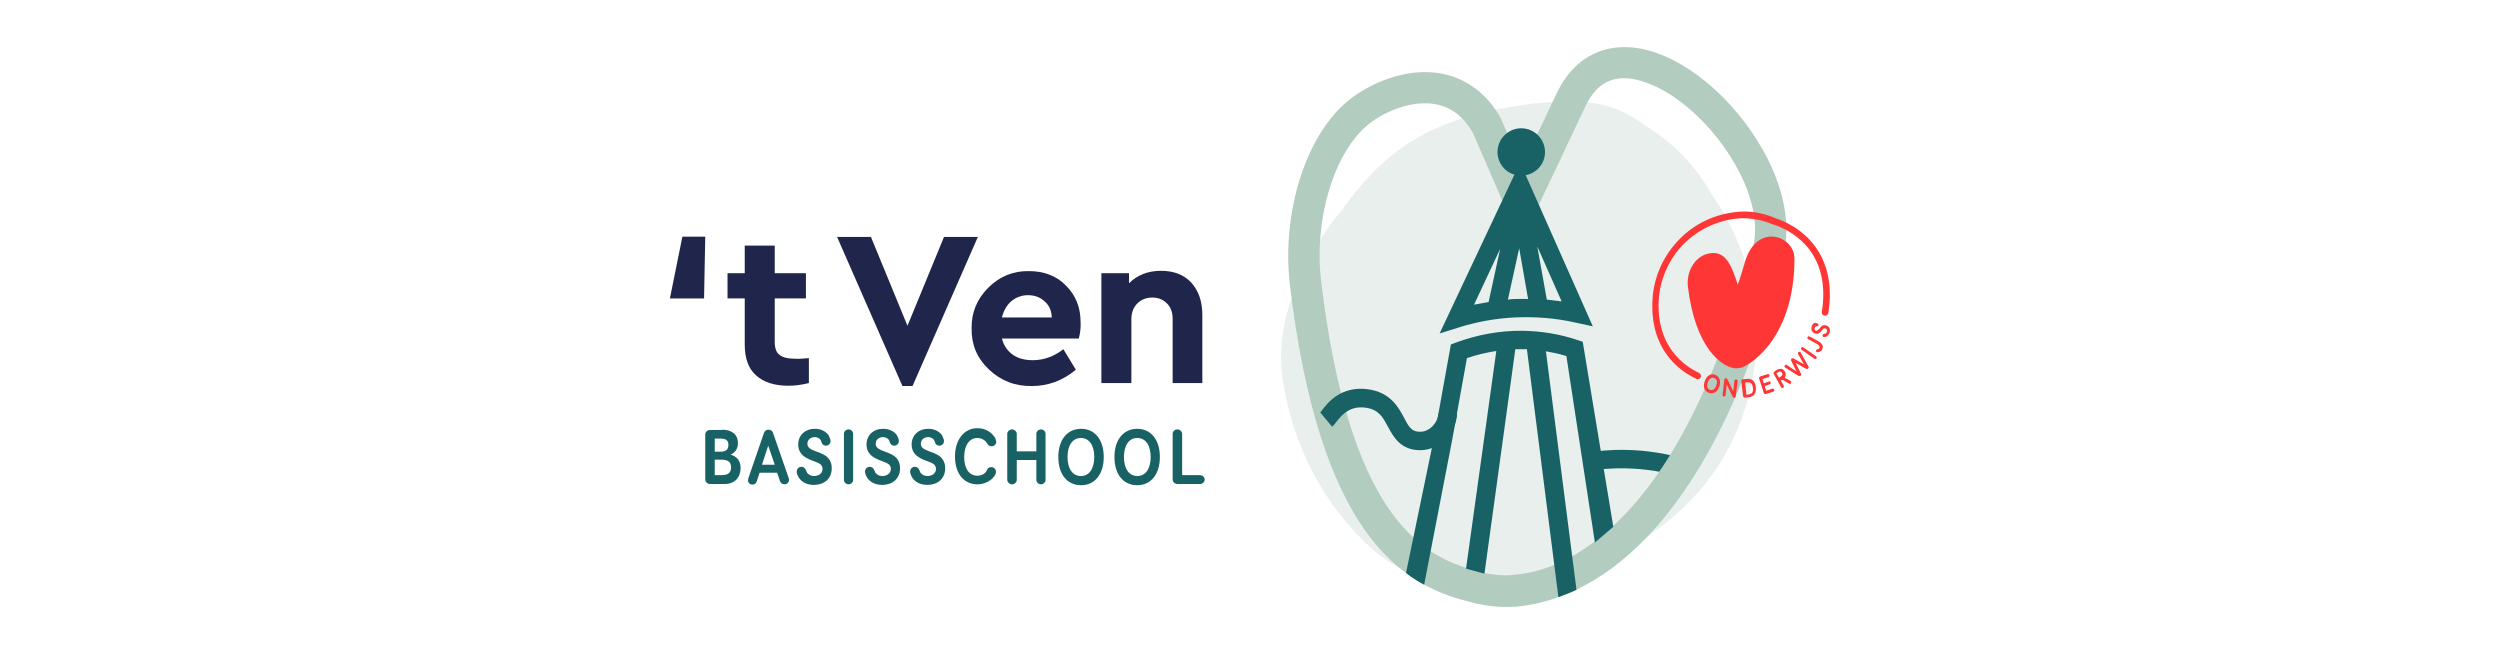 <?xml version="1.0" encoding="utf-8"?>
<!-- Generator: Adobe Illustrator 26.0.0, SVG Export Plug-In . SVG Version: 6.00 Build 0)  -->
<svg version="1.1" id="Layer_1" xmlns="http://www.w3.org/2000/svg" xmlns:xlink="http://www.w3.org/1999/xlink" x="0px" y="0px"
	 viewBox="0 0 841.9 220.2" style="enable-background:new 0 0 841.9 220.2;" xml:space="preserve">
<style type="text/css">
	.st0{fill:#E8EFED;}
	.st1{fill:#B2CCC0;}
	.st2{fill:#FF3636;}
	.st3{fill:#186265;}
	.st4{fill:#20264B;}
	.st5{fill:#FFFFFF;}
</style>
<g>
	<g>
		<path class="st4" d="M225.6,100.5l4.2-20.8h7.7l-0.4,20.8H225.6z"/>
		<path class="st4" d="M272.4,120.6v8.4c-2.4,0.6-4.7,0.9-6.9,0.9c-4.7,0-8.4-1.2-10.9-3.5c-2.6-2.3-3.8-5.8-3.8-10.4v-15.5h-5.8
			v-8.5h5.8v-9.3h10.1v9.3h10.5v8.5h-10.5v14.6c0,2.1,0.5,3.6,1.6,4.4c1.1,0.9,2.8,1.3,5.3,1.3C268.5,120.9,270.1,120.8,272.4,120.6
			z"/>
		<path class="st4" d="M317.9,79.8h11.4l-22,50.2h-3.4l-22-50.2h11.4l12.3,29.9L317.9,79.8z"/>
		<path class="st4" d="M363.3,114h-25.9c0.6,2.3,1.8,4.1,3.6,5.4c1.8,1.3,4.1,1.9,6.8,1.9c3.6,0,7.1-1.2,10.3-3.7l4.2,6.9
			c-4.4,3.7-9.4,5.5-14.8,5.5c-5.7,0.1-10.5-1.8-14.5-5.6c-4-3.8-5.9-8.4-5.8-13.8c-0.1-5.3,1.8-9.9,5.6-13.7
			c3.8-3.8,8.4-5.7,13.7-5.6c5.1,0,9.3,1.6,12.5,4.9c3.3,3.3,4.9,7.4,4.9,12.3C364,110.2,363.8,112.1,363.3,114z M337.4,106.9h16.8
			c-0.1-2.2-0.8-4-2.4-5.4c-1.5-1.4-3.4-2.1-5.6-2.1c-2.1,0-4,0.7-5.6,2C339,102.8,338,104.6,337.4,106.9z"/>
		<path class="st4" d="M404.9,106.1v22.9h-10v-21.6c0-2.1-0.6-3.9-1.9-5.2c-1.3-1.3-2.9-2-5-2c-2,0-3.7,0.7-5,2
			c-1.3,1.3-2,3.1-2,5.2v21.6h-10.1v-37h9.3v3.4c2.8-2.8,6.4-4.2,10.8-4.2c4.3,0,7.7,1.3,10.2,4C403.7,98,404.9,101.6,404.9,106.1z"
			/>
	</g>
	<g>
		<path class="st3" d="M243.2,144.7c3.1,0,5.3,1.5,5.3,4.5c0,2-1,3.3-2.5,3.9c1.8,0.5,3.4,1.7,3.4,4.5c0,3-1.8,5.4-5.4,5.4h-4.9
			c-0.8,0-1.6-0.7-1.6-1.5v-15.2c0-0.8,0.7-1.5,1.6-1.5H243.2z M240.7,147.7v4.4h2.1c1.6,0,2.5-0.7,2.5-2.3c0-1.6-1-2.1-2.6-2.1
			H240.7z M240.7,154.7v5.3h2.3c1.9,0,3.2-0.6,3.2-2.6c0-2.1-1.4-2.6-3.4-2.6H240.7z"/>
		<path class="st3" d="M265.6,161c0.1,0.3,0.1,0.5,0.1,0.6c0,0.8-0.6,1.5-1.5,1.5c-0.8,0-1.3-0.5-1.5-1l-1-2.9h-5.9l-1,3
			c-0.2,0.6-0.7,1-1.4,1c-0.9,0-1.5-0.7-1.5-1.4c0-0.2,0.1-0.4,0.1-0.7l5.3-15.4c0.2-0.6,0.8-1,1.5-1c0.7,0,1.3,0.4,1.5,1L265.6,161
			z M256.6,156.5h4.3l-2.2-6.4L256.6,156.5z"/>
		<path class="st3" d="M279.7,148.5c0,0.9-0.7,1.6-1.6,1.6c-0.7,0-1.3-0.5-1.5-1.3c-0.1-0.4-0.2-0.7-0.7-1.1c-0.4-0.3-1-0.5-1.5-0.5
			c-1.3,0-2.5,0.8-2.5,2.2c0,1.4,1.1,1.9,2.6,2.5c1.1,0.4,2.6,0.9,3.7,1.7c1.1,0.9,1.9,2.1,1.9,4.1c0,3.7-2.8,5.6-6,5.6
			c-2.5,0-4.5-1.1-5.4-3c-0.2-0.4-0.4-1-0.4-1.5c0-0.9,0.7-1.6,1.6-1.6c0.7,0,1.2,0.4,1.5,1.1c0.3,0.8,0.4,1,0.8,1.3
			c0.5,0.5,1.2,0.7,2,0.7c1.5,0,2.8-0.9,2.8-2.4c0-1.4-1.1-1.9-2.4-2.4c-1.4-0.5-2.7-1-3.8-1.8c-1.1-0.8-2-2.1-2-4
			c0-3.2,2.4-5.3,5.6-5.3c1.9,0,3.5,0.7,4.6,2.1C279.3,147.2,279.7,147.9,279.7,148.5z"/>
		<path class="st3" d="M287.3,161.6c0,0.8-0.7,1.5-1.5,1.5c-0.9,0-1.6-0.7-1.6-1.5v-15.5c0-0.8,0.7-1.5,1.6-1.5
			c0.8,0,1.5,0.7,1.5,1.5V161.6z"/>
		<path class="st3" d="M302.7,148.5c0,0.9-0.7,1.6-1.6,1.6c-0.7,0-1.3-0.5-1.5-1.3c-0.1-0.4-0.2-0.7-0.7-1.1c-0.4-0.3-1-0.5-1.5-0.5
			c-1.3,0-2.5,0.8-2.5,2.2c0,1.4,1.1,1.9,2.6,2.5c1.1,0.4,2.6,0.9,3.7,1.7c1.1,0.9,1.9,2.1,1.9,4.1c0,3.7-2.8,5.6-6,5.6
			c-2.5,0-4.5-1.1-5.4-3c-0.2-0.4-0.4-1-0.4-1.5c0-0.9,0.7-1.6,1.6-1.6c0.7,0,1.2,0.4,1.5,1.1c0.3,0.8,0.4,1,0.8,1.3
			c0.5,0.5,1.2,0.7,2,0.7c1.5,0,2.8-0.9,2.8-2.4c0-1.4-1.1-1.9-2.4-2.4c-1.4-0.5-2.7-1-3.8-1.8c-1.1-0.8-2-2.1-2-4
			c0-3.2,2.4-5.3,5.6-5.3c1.9,0,3.5,0.7,4.6,2.1C302.4,147.2,302.7,147.9,302.7,148.5z"/>
		<path class="st3" d="M317.9,148.5c0,0.9-0.7,1.6-1.6,1.6c-0.7,0-1.3-0.5-1.5-1.3c-0.1-0.4-0.2-0.7-0.7-1.1c-0.4-0.3-1-0.5-1.5-0.5
			c-1.3,0-2.5,0.8-2.5,2.2c0,1.4,1.1,1.9,2.6,2.5c1.1,0.4,2.6,0.9,3.7,1.7c1.1,0.9,1.9,2.1,1.9,4.1c0,3.7-2.8,5.6-6,5.6
			c-2.5,0-4.5-1.1-5.4-3c-0.2-0.4-0.4-1-0.4-1.5c0-0.9,0.7-1.6,1.6-1.6c0.7,0,1.2,0.4,1.5,1.1c0.3,0.8,0.4,1,0.8,1.3
			c0.5,0.5,1.2,0.7,2,0.7c1.5,0,2.8-0.9,2.8-2.4c0-1.4-1.1-1.9-2.4-2.4c-1.4-0.5-2.7-1-3.8-1.8c-1.1-0.8-2-2.1-2-4
			c0-3.2,2.4-5.3,5.6-5.3c1.9,0,3.5,0.7,4.6,2.1C317.5,147.2,317.9,147.9,317.9,148.5z"/>
		<path class="st3" d="M335.5,148.8c0,0.8-0.7,1.5-1.6,1.5c-0.5,0-1.1-0.3-1.3-0.7c-0.7-1.3-1.9-2.1-3.5-2.1c-2.8,0-4.4,2.7-4.4,6.4
			c0,3.7,1.5,6.3,4.5,6.3c1.1,0,2.7-0.6,3.1-1.8c0.2-0.6,0.8-1.1,1.5-1.1c0.9,0,1.6,0.7,1.6,1.5c0,0.6-0.2,1.1-0.6,1.6
			c-1.1,1.6-3.4,2.7-5.6,2.7c-4.7,0-7.6-3.7-7.6-9.4c0-5.5,3-9.5,7.5-9.5c2.8,0,4.8,1.3,6.1,3.4
			C335.4,148.3,335.5,148.6,335.5,148.8z"/>
		<path class="st3" d="M352.1,161.6c0,0.8-0.7,1.5-1.5,1.5c-0.9,0-1.6-0.7-1.6-1.5v-6.7h-6.6v6.7c0,0.8-0.7,1.5-1.6,1.5
			c-0.8,0-1.6-0.7-1.6-1.5v-15.5c0-0.8,0.8-1.5,1.6-1.5c0.8,0,1.6,0.7,1.6,1.5v5.9h6.6v-5.9c0-0.8,0.7-1.5,1.6-1.5
			c0.8,0,1.5,0.7,1.5,1.5V161.6z"/>
		<path class="st3" d="M371.7,153.9c0,5.9-3.1,9.5-7.6,9.5c-4.6,0-7.7-3.5-7.7-9.5c0-5.9,3.1-9.5,7.7-9.5
			C368.6,144.4,371.7,148,371.7,153.9z M359.5,153.9c0,3.8,1.6,6.4,4.5,6.4c2.9,0,4.5-2.6,4.5-6.4c0-3.8-1.6-6.4-4.5-6.4
			C361.1,147.5,359.5,150.1,359.5,153.9z"/>
		<path class="st3" d="M390.6,153.9c0,5.9-3.1,9.5-7.6,9.5c-4.6,0-7.7-3.5-7.7-9.5c0-5.9,3.1-9.5,7.7-9.5
			C387.5,144.4,390.6,148,390.6,153.9z M378.5,153.9c0,3.8,1.6,6.4,4.5,6.4c2.9,0,4.5-2.6,4.5-6.4c0-3.8-1.6-6.4-4.5-6.4
			C380.1,147.5,378.5,150.1,378.5,153.9z"/>
		<path class="st3" d="M398.1,160h6c0.8,0,1.6,0.7,1.6,1.5c0,0.8-0.7,1.5-1.6,1.5h-7.6c-0.8,0-1.6-0.7-1.6-1.5v-15.4
			c0-0.8,0.7-1.5,1.6-1.5c0.8,0,1.6,0.7,1.6,1.5V160z"/>
	</g>
	<path class="st0" d="M576.2,65.1c-5.2-9.1-12.4-16.8-21.7-22.5c-4.1-3.1-8.6-5.6-13.6-7c-12.1-3.3-31.6-0.3-43.8,2.9
		c-20.4,5.4-33.1,15.2-45.3,32.4c-0.1,0.1-24.4,27.3-19.8,57.2c3.3,21.7,13.9,42.6,30.5,57.1c14.8,12.8,36.6,16.1,56.1,11.3
		c20.9-5.2,41.6-16.3,55.2-33c13-16,18.7-36.3,17.7-55.9C590.6,92.6,584.9,77.6,576.2,65.1"/>
	<path class="st3" d="M568.8,161.6c-15.6-5.8-30.8-3.4-30.9-3.4l-1-6.1c0.7-0.1,16.9-2.7,34.1,3.7L568.8,161.6z"/>
	<path class="st1" d="M507.2,204.4c-6,0-11.3-1.4-12.9-1.9c-22.6-5.6-49.9-22.9-59.9-106.4c-2.9-24.4,5.3-50.5,19.6-62.2
		c6.9-5.6,19.3-11.4,31.5-9.1c8.4,1.6,15.3,6.8,19.9,15c0.1,0.2,0.2,0.3,0.2,0.5l6.9,15.9c3.3-7,7.5-15.8,9.8-20.7
		c1-2.2,1.8-3.8,2-4.2c6.5-13.7,19.2-18.7,34-13.3c11.6,4.2,23.7,14.5,32.3,27.5c9.4,14.1,13,28.9,9.9,40.7
		c-25.4,97-66.7,115.6-89,118l-0.5,0.1C509.7,204.3,508.4,204.4,507.2,204.4z M497.3,192.3c1.8,0.6,7.6,1.9,12.5,1.3l0.6-0.1
		c4.1-0.4,16.7-1.8,31.9-15.5c20.2-18.2,36.3-50,48-94.6c2.3-8.9-0.8-20.6-8.5-32.1c-7.3-11-17.7-20-27.2-23.4
		c-9.7-3.6-16.5-1-20.7,7.9c-0.2,0.4-0.9,2-2,4.2c-4.2,9-13.1,27.8-14.9,31.4c-0.9,1.8-2.9,2.9-4.9,2.8c-2-0.1-3.9-1.3-4.7-3.2
		l-11.4-26.3c-3.2-5.5-7.3-8.6-12.5-9.6c-8-1.5-17.5,2.5-22.8,6.9c-11.5,9.4-18.3,32-15.8,52.7c9.3,77.2,32.7,92.6,52,97.4
		C497.1,192.2,497.2,192.3,497.3,192.3z"/>
	<g>
		<path class="st2" d="M568.4,96.4c-0.5-4.7,2.1-9.7,6.5-10.9c5.6-1.5,7.7,2.8,9.7,8.5l0.6,1.9c0.5-1.1,2.3-7.3,2.5-7.9
			c4-13.1,16.6-8.7,16.6-0.9c0,27.9-16.2,36.4-17.9,36.7c-1.7,0.4-2.3,0.2-2.3,0.2C579.9,123.5,570.9,117.4,568.4,96.4z"/>
		<path class="st2" d="M571.8,127.7c-0.2,0-0.3,0-0.5-0.1c-6-2.8-15.8-10.1-14.8-26.8c0.4-7.1,3.3-13.9,8.1-19.2
			c5-5.6,11.7-9.1,19.2-10.1c4.7-0.7,9.6,0,14.2,2c3.8,1.3,9.2,4,13.2,9.4c3.8,5.2,5.5,11.6,4.9,19.2c-0.1,1.1-0.2,2.2-0.4,3.3
			c-0.1,0.6-0.7,1-1.3,0.9c-0.6-0.1-1-0.7-0.9-1.3c0.2-1,0.3-2.1,0.4-3.1c1.4-18.2-11.2-24.5-16.7-26.3l-0.1,0
			c-4.3-1.8-8.8-2.5-13.1-1.9c-7,1-13.2,4.3-17.9,9.4c-4.4,4.9-7.1,11.3-7.5,17.8c-0.9,15.4,8.1,22.1,13.6,24.7
			c0.5,0.3,0.8,0.9,0.5,1.5C572.6,127.4,572.2,127.7,571.8,127.7z"/>
		<g>
			<path class="st2" d="M579,130.1c-0.6,1.9-2,2.7-3.5,2.2c-1.5-0.5-2.1-2-1.4-3.9c0.6-1.9,2-2.7,3.5-2.2
				C579,126.8,579.6,128.2,579,130.1z M575.1,128.8c-0.4,1.2-0.2,2.2,0.8,2.5c0.9,0.3,1.7-0.3,2.1-1.5c0.4-1.2,0.2-2.2-0.7-2.5
				C576.3,126.9,575.5,127.6,575.1,128.8z"/>
			<path class="st2" d="M584.5,133.5c0,0.3-0.3,0.5-0.6,0.4c-0.2,0-0.4-0.2-0.4-0.3l-2-4.1l-0.4,3.6c0,0.3-0.3,0.5-0.6,0.4
				c-0.3,0-0.5-0.3-0.4-0.5l0.6-5.2c0-0.3,0.3-0.5,0.6-0.4c0.2,0,0.4,0.2,0.4,0.3l2,4.1l0.4-3.6c0-0.3,0.3-0.5,0.6-0.4
				c0.3,0,0.5,0.3,0.5,0.5L584.5,133.5z"/>
			<path class="st2" d="M588.2,127.6c1.7-0.2,2.9,0.7,3.1,2.8c0.2,2.1-0.7,3.2-2.5,3.4l-1.2,0.1c-0.3,0-0.5-0.2-0.6-0.5l-0.6-5.1
				c0-0.3,0.2-0.5,0.5-0.6L588.2,127.6z M587.7,128.8l0.4,4.1l0.3,0c1.5-0.2,2.1-0.6,1.9-2.3c-0.2-1.6-0.8-2-2.2-1.8L587.7,128.8z"
				/>
			<path class="st2" d="M593.5,127.7l0.5,1.4l1.7-0.6c0.3-0.1,0.5,0,0.6,0.3c0.1,0.3-0.1,0.5-0.3,0.6l-1.7,0.6l0.5,1.6l2-0.7
				c0.3-0.1,0.6,0.1,0.7,0.3c0.1,0.3-0.1,0.6-0.3,0.7l-2.5,0.8c-0.3,0.1-0.6-0.1-0.7-0.3l-1.6-4.9c-0.1-0.3,0.1-0.6,0.3-0.7l2.5-0.8
				c0.3-0.1,0.6,0.1,0.7,0.3c0.1,0.3-0.1,0.6-0.3,0.7L593.5,127.7z"/>
			<path class="st2" d="M598.1,124.7c1.1-0.6,2.2-0.9,3,0.5c0.4,0.8,0.3,1.5-0.1,2l2,1.1c0.1,0,0.2,0.1,0.2,0.2
				c0.1,0.2,0,0.6-0.2,0.7c-0.1,0.1-0.3,0.1-0.5,0l-2.2-1.3l-0.6,0.3l1,1.7c0.1,0.2,0,0.6-0.2,0.7c-0.2,0.1-0.6,0.1-0.7-0.2
				l-2.5-4.5c-0.1-0.2,0-0.6,0.2-0.7L598.1,124.7z M598.2,125.7l0.9,1.5l0.6-0.4c0.5-0.3,0.7-0.7,0.4-1.2c-0.3-0.5-0.8-0.6-1.2-0.3
				L598.2,125.7z"/>
			<path class="st2" d="M609,123.4c0.2,0.3,0.1,0.5-0.1,0.7c-0.2,0.2-0.4,0.2-0.7,0.1l-3.5-2l1.8,3.6c0.1,0.3,0.1,0.5-0.1,0.7
				c-0.2,0.2-0.4,0.2-0.7,0.1l-4.5-2.8c-0.1,0-0.1-0.1-0.1-0.1c-0.2-0.2-0.2-0.5,0-0.7c0.2-0.2,0.5-0.2,0.6-0.1l3.3,2.2l-1.8-3.6
				c-0.1-0.2-0.1-0.5,0.1-0.7c0.2-0.2,0.4-0.2,0.7-0.1l3.5,2l-2-3.5c-0.1-0.2,0-0.4,0.1-0.6c0.2-0.2,0.5-0.2,0.7,0
				c0,0,0.1,0.1,0.1,0.1L609,123.4z"/>
			<path class="st2" d="M611.6,120c0.2,0.2,0.3,0.5,0.1,0.7c-0.2,0.2-0.5,0.3-0.7,0.1l-4.3-3c-0.2-0.2-0.3-0.5-0.1-0.7
				c0.2-0.2,0.5-0.3,0.7-0.1L611.6,120z"/>
			<path class="st2" d="M612.5,115c1.2,0.7,1.7,1.7,1.1,2.7c-0.3,0.5-0.7,0.8-1.3,0.9c-0.2,0-0.3,0-0.5,0c-0.2-0.1-0.3-0.5-0.2-0.7
				c0.1-0.2,0.3-0.3,0.5-0.3c0.3,0,0.4-0.1,0.6-0.4c0.2-0.4,0-0.9-0.7-1.3l-3.1-1.7c-0.2-0.1-0.3-0.5-0.2-0.7
				c0.1-0.2,0.5-0.3,0.7-0.2L612.5,115z"/>
			<path class="st2" d="M612,108.9c0.3,0.1,0.4,0.4,0.4,0.7c-0.1,0.2-0.3,0.3-0.6,0.3c-0.1,0-0.3,0-0.4,0.1
				c-0.1,0.1-0.3,0.3-0.3,0.4c-0.1,0.4,0,0.9,0.4,1c0.4,0.1,0.7-0.2,1.1-0.6c0.2-0.3,0.6-0.7,0.9-1c0.4-0.3,0.9-0.4,1.5-0.2
				c1.2,0.4,1.5,1.5,1.1,2.5c-0.3,0.8-0.9,1.3-1.5,1.4c-0.2,0-0.4,0-0.5,0c-0.3-0.1-0.4-0.4-0.3-0.7c0.1-0.2,0.3-0.3,0.5-0.4
				c0.3,0,0.4,0,0.5-0.1c0.2-0.1,0.4-0.3,0.4-0.6c0.2-0.5,0-1-0.5-1.1c-0.4-0.2-0.7,0.1-1,0.5c-0.3,0.4-0.6,0.8-1,1
				c-0.4,0.3-0.9,0.4-1.5,0.2c-1-0.3-1.4-1.3-1.1-2.4c0.2-0.6,0.6-1.1,1.2-1.2C611.6,108.8,611.8,108.8,612,108.9z"/>
		</g>
	</g>
	<path class="st3" d="M478.2,151.6c-6.6,0-9-4.6-10.8-7.9c-1.7-3.2-3.1-5.8-7.5-6.4c-5.1-0.7-7.7,2-9.9,4.8
		c-0.5,0.7-0.9,1.2-1.4,1.6l-4-4.8c0,0-0.1,0.1-0.1,0.1c0.1-0.1,0.4-0.5,0.6-0.7c1.9-2.6,6.5-8.5,15.7-7.2c7.5,1.1,10.1,6,12.1,9.7
		c1.7,3.3,2.6,4.6,5.4,4.6c0,0,0.1,0,0.1,0c3.3-0.1,5.9-3.3,6.1-6.4l6.2,0.5c-0.5,6.6-6,12-12.2,12.1
		C478.4,151.6,478.3,151.6,478.2,151.6z"/>
	<path class="st3" d="M479.6,196.9l9.5-49.1l4.9-27.2c3.2-1.1,6.6-1.9,9.9-2.4l-10.2,73.3l6.2,1.7l10.4-75.6c0.8,0,1.6,0,2.4,0
		c0.5,0,1,0,1.5,0l10.6,83.5c5.4-2,6.1-2.5,6.1-2.5l-10.3-80.3c2.3,0.4,4.6,0.9,6.9,1.6l9.6,62.8l6.2-5.3L533,115.1l-1.8-0.6
		c-5.9-2-12.1-3-18.4-3.1c-7.7-0.1-15.3,1.3-22.6,4l-1.6,0.6l-5.5,30.5l-9.6,46.4C473.5,193,475.8,194.9,479.6,196.9z"/>
	<path class="st3" d="M513.8,59c3.7-0.7,6.5-3.9,6.5-7.8c0-4.4-3.6-8-8-8c-4.4,0-8,3.6-8,8c0,3.6,2.4,6.7,5.7,7.6l-25.2,53.5
		l6.7-2.1c6.1-1.9,12.4-3,18.7-3.3c6.8-0.3,13.6,0.2,20.2,1.7l6,1.3L513.8,59z M505.2,83.8l-3.9,17.9c-1.7,0.3-3.3,0.6-4.9,0.9
		L505.2,83.8z M510,100.7c-0.7,0-1.5,0.1-2.2,0.2l3.8-17.3l3,17.1C513,100.6,511.5,100.7,510,100.7z M520.9,100.9L517.7,83l8.2,18.5
		C524.2,101.3,522.6,101.1,520.9,100.9z"/>
</g>
</svg>
